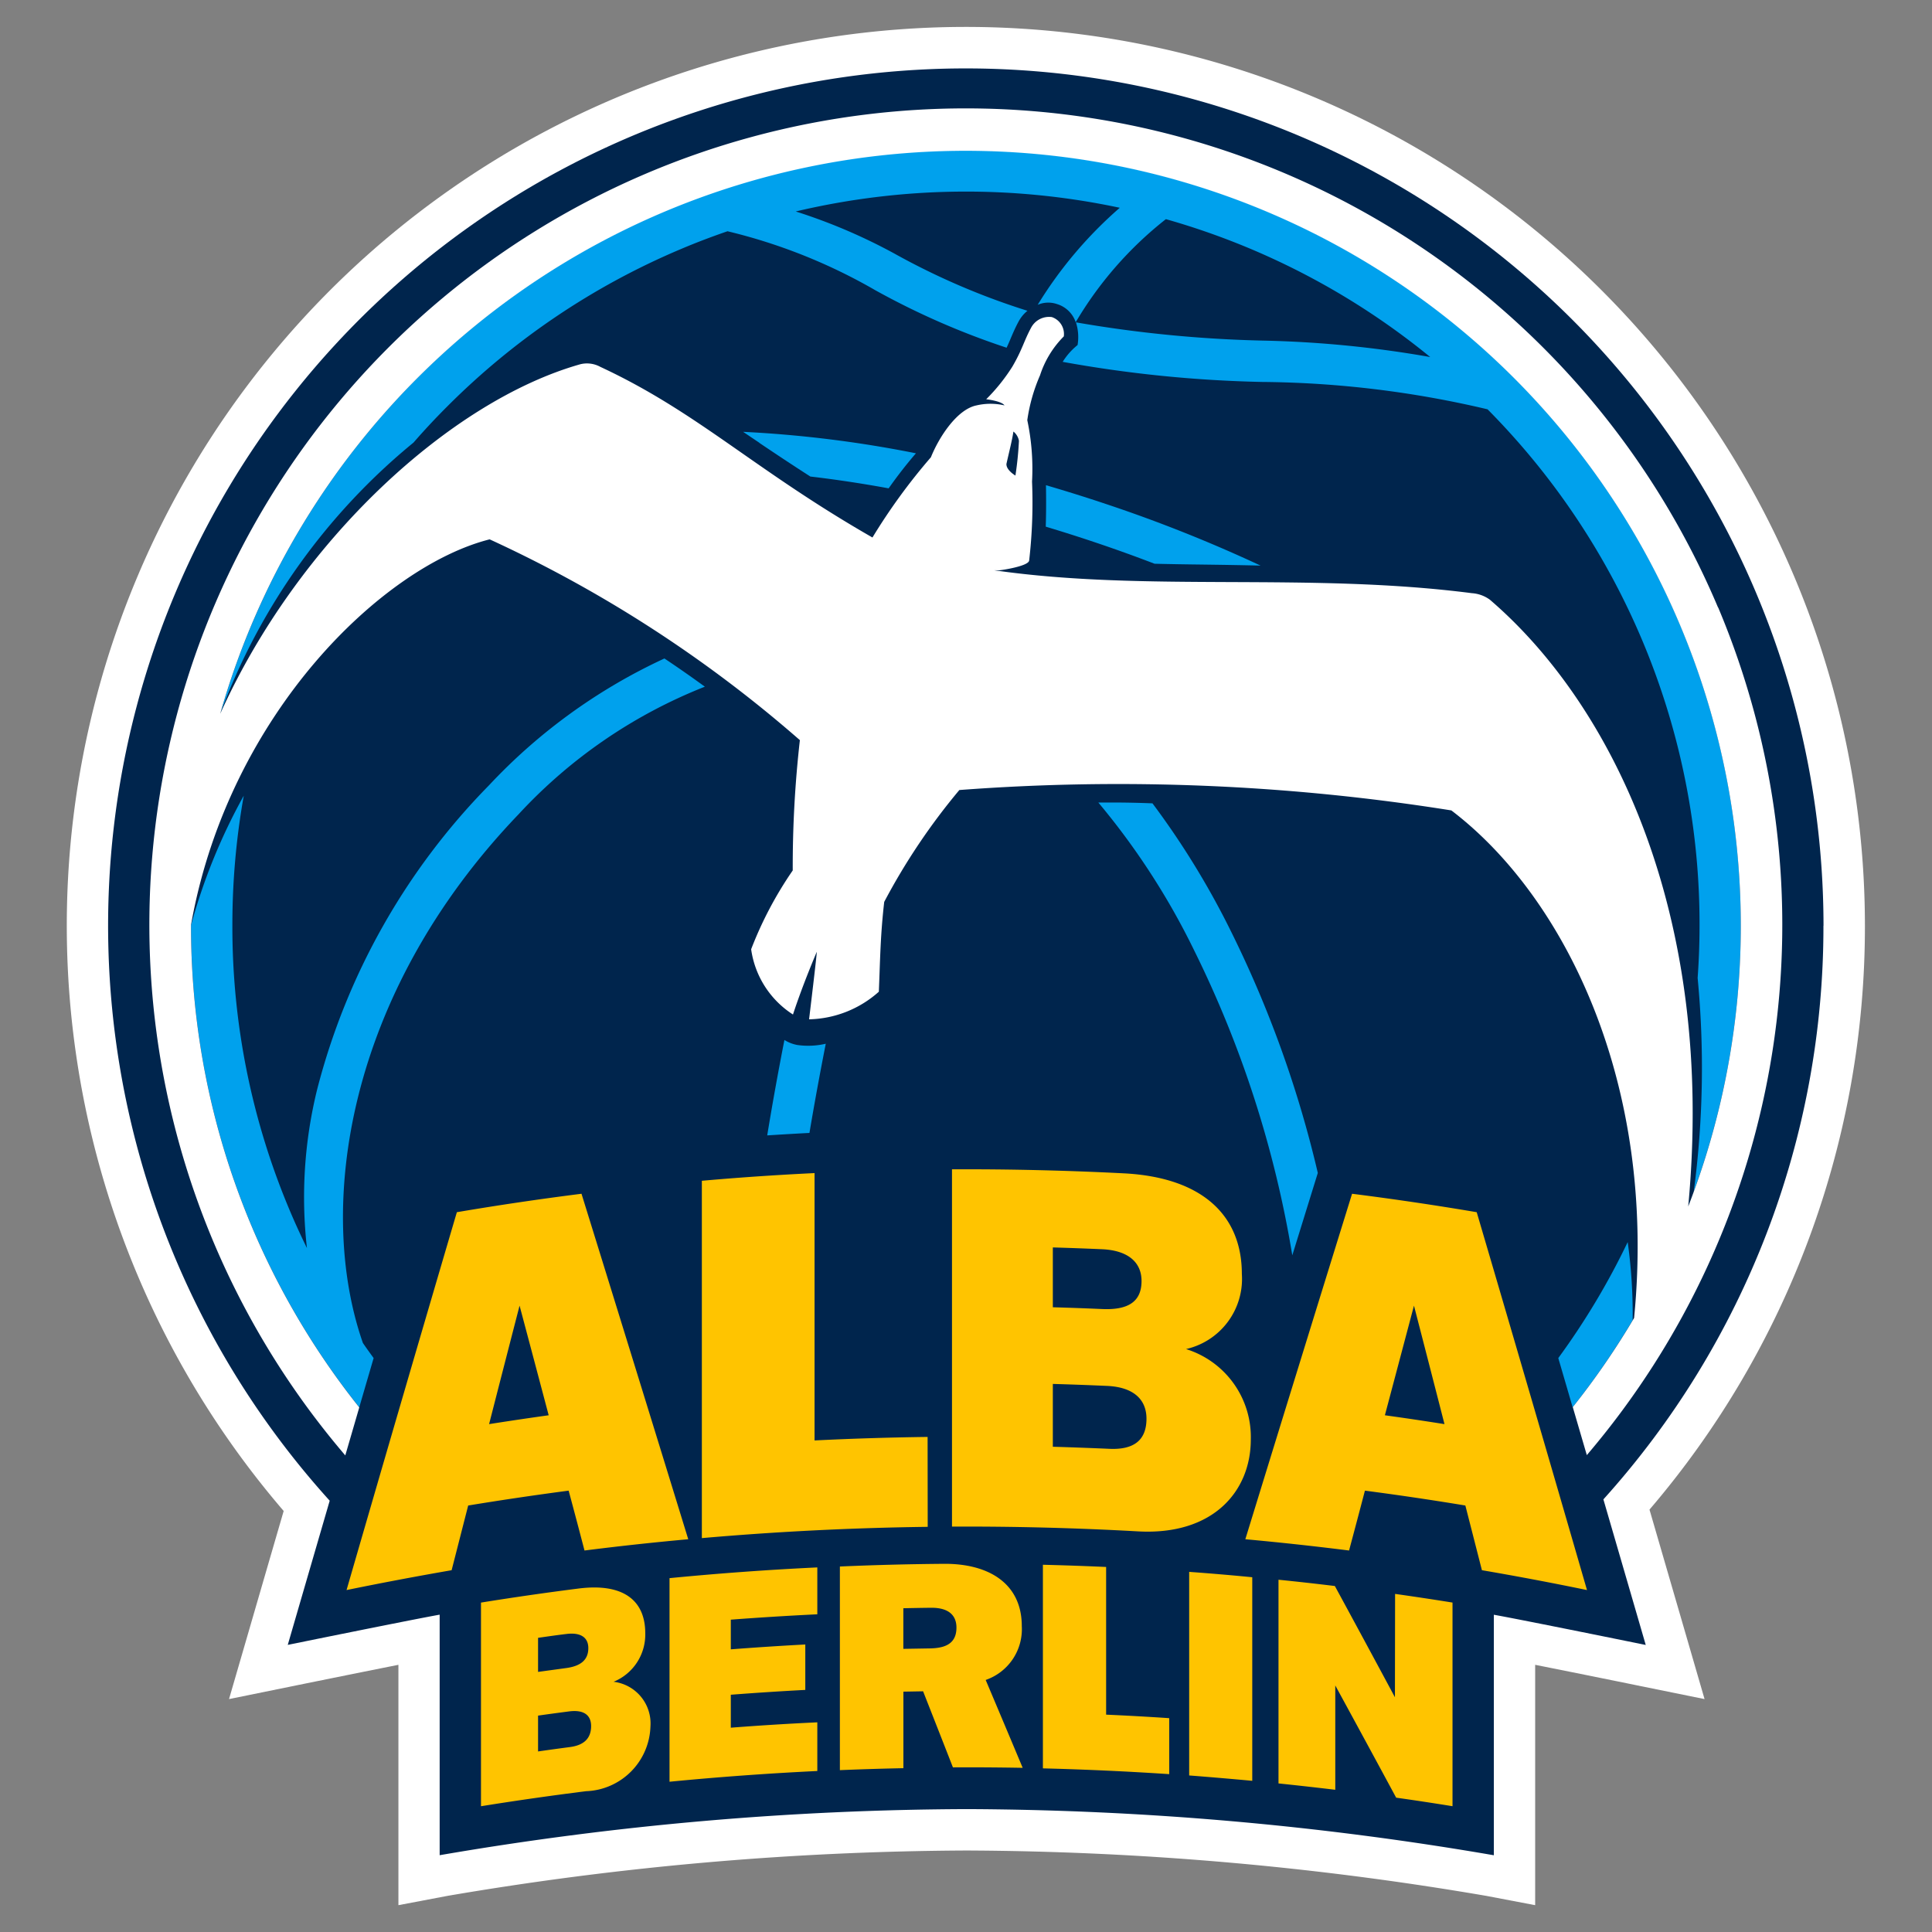 <svg id="ALBA" xmlns="http://www.w3.org/2000/svg" xmlns:xlink="http://www.w3.org/1999/xlink" width="72" height="72" viewBox="0 0 72 72">
  <rect x="0" y="0" width="72" height="72" fill="#808080" stroke="none"/>
  <defs>
    <clipPath id="clip-path">
      <rect id="Rectangle_853" data-name="Rectangle 853" width="66.997" height="70" fill="none"/>
    </clipPath>
  </defs>
  <g id="Group_681" data-name="Group 681" transform="translate(2.5 1)">
    <g id="Group_680" data-name="Group 680" clip-path="url(#clip-path)">
      <path id="Path_1165" data-name="Path 1165" d="M67,33.5A33.506,33.506,0,0,0,2.634,20.459,33.469,33.469,0,0,0,8.072,55.31c-.763,2.622-1.326,4.563-1.326,4.563L6.035,62.32l2.5-.509c.031-.006,2.142-.436,3.813-.768V70l1.827-.346a117.567,117.567,0,0,1,19.356-1.691,117.386,117.386,0,0,1,19.356,1.69L54.711,70V61.043c1.671.332,3.782.762,3.813.769l2.5.508-.71-2.447-1.342-4.615A33.389,33.389,0,0,0,67,33.5" fill="#fff"/>
      <path id="Path_1166" data-name="Path 1166" d="M65.457,33.5A31.966,31.966,0,0,0,4.052,21.059,31.93,31.93,0,0,0,9.787,54.927C8.907,57.95,8.224,60.3,8.224,60.3s4.607-.939,5.661-1.126v8.964a118.035,118.035,0,0,1,19.643-1.718A118.1,118.1,0,0,1,53.171,68.14V59.177c1.054.187,5.661,1.126,5.661,1.126s-.691-2.379-1.578-5.426a31.847,31.847,0,0,0,8.2-21.378" fill="#00254d"/>
      <path id="Path_1167" data-name="Path 1167" d="M44.477,20.078a53.778,53.778,0,0,0-5.742-2.289c-.757-.254-1.508-.488-2.255-.707.01.56.007,1.084-.008,1.545.593.179,1.19.367,1.791.569q1.161.389,2.264.813c.6.015,1.215.024,1.879.032.685.009,1.372.02,2.071.037" fill="#00a1ed"/>
      <path id="Path_1168" data-name="Path 1168" d="M22.26,23.54a21.055,21.055,0,0,0-6.544,4.734,25.066,25.066,0,0,0-6.4,11.339,16.8,16.8,0,0,0-.377,5.9c-.223-.456-.436-.917-.634-1.387A27.155,27.155,0,0,1,6.16,33.48a27.45,27.45,0,0,1,.424-4.826A21.654,21.654,0,0,0,4.62,33.48a28.751,28.751,0,0,0,6.269,17.965q.267-.917.535-1.834c-.136-.186-.271-.373-.4-.562-1.749-5.01-.636-12.993,5.806-19.708a18.884,18.884,0,0,1,6.938-4.75q-.74-.54-1.506-1.051" fill="#00a1ed"/>
      <path id="Path_1169" data-name="Path 1169" d="M12.91,15.494c.4-.46.821-.911,1.257-1.346a27.246,27.246,0,0,1,8.691-5.859c.578-.246,1.163-.467,1.754-.671a20.618,20.618,0,0,1,5.512,2.2,28.478,28.478,0,0,0,4.889,2.14c.06-.126.11-.243.16-.363.082-.192.166-.39.293-.624a1.333,1.333,0,0,1,.324-.389,26.558,26.558,0,0,1-4.956-2.131,20.87,20.87,0,0,0-3.679-1.57,27.536,27.536,0,0,1,12.076-.138,15.561,15.561,0,0,0-3.059,3.616,1,1,0,0,1,.716-.028,1.058,1.058,0,0,1,.7.677,13.814,13.814,0,0,1,3.361-3.841A27.339,27.339,0,0,1,50.8,12.306a40.66,40.66,0,0,0-6.192-.612,46.727,46.727,0,0,1-7.011-.681,1.8,1.8,0,0,1,.061.846,2.491,2.491,0,0,0-.555.626,46.992,46.992,0,0,0,7.434.749,37.728,37.728,0,0,1,8.4,1.02,27.242,27.242,0,0,1,7.9,19.225q0,.99-.071,1.966a35.147,35.147,0,0,1-.144,7.962A28.894,28.894,0,0,0,23.847,6.255c-.02,0-.039-.005-.059-.005l-.019.033A28.947,28.947,0,0,0,5.715,25.576,23.672,23.672,0,0,1,12.91,15.494" fill="#00a1ed"/>
      <path id="Path_1170" data-name="Path 1170" d="M25.8,15.506c.575.387,1.206.808,1.9,1.253q1.428.167,2.917.44c.336-.474.652-.882,1.017-1.306a43.808,43.808,0,0,0-6.44-.8l.607.409" fill="#00a1ed"/>
      <path id="Path_1171" data-name="Path 1171" d="M27.233,37.947a1.372,1.372,0,0,1-.5-.19q-.363,1.857-.641,3.556.789-.051,1.574-.092.267-1.59.608-3.324a2.887,2.887,0,0,1-1.036.05" fill="#00a1ed"/>
      <path id="Path_1172" data-name="Path 1172" d="M58.159,45.29a27.17,27.17,0,0,1-2.586,4.321q.268.917.535,1.833A29.083,29.083,0,0,0,58.344,48.2a19.31,19.31,0,0,0-.185-2.913" fill="#00a1ed"/>
      <path id="Path_1173" data-name="Path 1173" d="M40.444,28.938c-.5-.02-1.008-.031-1.521-.031l-.492,0a27.008,27.008,0,0,1,3.586,5.54A40.4,40.4,0,0,1,45.66,45.782l.875-2.825.076-.245A41.538,41.538,0,0,0,43.4,33.76a30.46,30.46,0,0,0-2.951-4.822" fill="#00a1ed"/>
      <path id="Path_1174" data-name="Path 1174" d="M61.526,21.639a30.426,30.426,0,1,0-51.158,31.6l.521-1.789A28.757,28.757,0,0,1,4.619,33.48v-.012c.008-.047.017-.095.026-.147C6.087,25.553,11.783,20.1,15.748,19.1a47.92,47.92,0,0,1,11.561,7.483,41.778,41.778,0,0,0-.266,4.856,14.02,14.02,0,0,0-1.55,2.937,3.458,3.458,0,0,0,1.559,2.432c.365-1.12.886-2.334.886-2.334.017.006-.286,2.513-.286,2.513a4.028,4.028,0,0,0,2.6-1.029c.054-1.342.059-2.108.2-3.347a23.818,23.818,0,0,1,2.8-4.169,78.783,78.783,0,0,1,18.336.76c4.238,3.223,7.668,10.2,6.81,18.915a29,29,0,0,1-2.285,3.322l.523,1.789a30.452,30.452,0,0,0,4.894-31.592M60.415,43.962c1.019-10.824-2.8-18.672-7.392-22.613a1.283,1.283,0,0,0-.669-.243c-6.117-.786-12.086-.034-17.8-.853l.188,0c.1-.006,1.075-.153,1.111-.36a18.749,18.749,0,0,0,.108-2.946,8.713,8.713,0,0,0-.177-2.289,6.428,6.428,0,0,1,.474-1.669,3.651,3.651,0,0,1,.887-1.453.665.665,0,0,0-.445-.719.756.756,0,0,0-.776.4c-.266.492-.327.816-.7,1.452a6.921,6.921,0,0,1-.971,1.21s.574.063.681.229a2.288,2.288,0,0,0-1.042,0c-.718.145-1.387,1.159-1.7,1.933a22.174,22.174,0,0,0-2.178,2.99c-4.412-2.526-6.5-4.665-10.139-6.358a1.038,1.038,0,0,0-.744-.1C14.306,13.936,8.627,19.125,5.707,25.6A28.885,28.885,0,1,1,60.415,43.962M35.007,16.288c.109-.487.212-.88.26-1.206a.577.577,0,0,1,.206.346,12.668,12.668,0,0,1-.131,1.295s-.347-.2-.335-.435" fill="#fff"/>
      <path id="Path_1175" data-name="Path 1175" d="M38.722,62.9q1.176.052,2.351.131v2.086q-2.352-.156-4.707-.215V57.314q1.177.029,2.356.082Zm10.769-4.5q1.071.151,2.14.323v7.589q-1.049-.17-2.1-.318-1.133-2.1-2.269-4.182V65.7q-1.058-.127-2.116-.237V57.872q1.053.106,2.1.234,1.121,2.063,2.239,4.146Zm-7.674-.821q1.176.085,2.351.2v7.587q-1.175-.109-2.351-.2Zm-19.366.234q2.75-.269,5.508-.4V59.16q-1.612.078-3.224.2v1.106q1.387-.107,2.776-.181v1.693q-1.389.073-2.776.18v1.228q1.611-.125,3.224-.2V65q-2.757.133-5.508.4Zm11.782,3.794A2,2,0,0,0,35.579,59.6c0-1.6-1.249-2.333-2.9-2.321q-1.939.015-3.879.1v7.589q1.183-.049,2.367-.073V62.043l.734-.013q.557,1.415,1.112,2.835,1.3-.007,2.6.017-.688-1.641-1.379-3.274m-2.116-1.176-.953.016V58.934c.343-.007.687-.014,1.03-.017.647-.007.95.272.949.741,0,.66-.514.768-1.026.774M20.366,61.675a1.9,1.9,0,0,0,1.181-1.807c0-1.241-.834-1.877-2.487-1.668q-1.819.231-3.635.524v7.589q1.955-.314,3.915-.56a2.491,2.491,0,0,0,2.4-2.407,1.565,1.565,0,0,0-1.371-1.671m-2.817-1.638c.346-.049.692-.1,1.038-.141.559-.075.835.134.835.524,0,.438-.28.672-.835.745l-1.038.142Zm1.187,4.071q-.594.078-1.187.163V62.936c.383-.055.766-.106,1.15-.156.566-.075.827.147.827.545,0,.451-.258.714-.79.783M32.069,52.55q-2.108.027-4.213.131V42.718q-2.1.1-4.2.286V56.321q4.2-.367,8.417-.42Zm9.63-3.274a2.68,2.68,0,0,0,2.081-2.8c0-2.174-1.462-3.591-4.376-3.748q-3.211-.165-6.426-.151V55.892q3.46-.015,6.918.177c2.8.162,4.218-1.482,4.218-3.425A3.433,3.433,0,0,0,41.7,49.276m-4.964-3.788q.918.027,1.834.067c.986.044,1.473.5,1.472,1.184,0,.768-.492,1.089-1.472,1.045q-.917-.041-1.834-.066Zm2.1,7.505q-1.049-.046-2.1-.077V50.575q1.015.029,2.03.074c1,.048,1.46.523,1.46,1.221,0,.791-.455,1.168-1.393,1.123m-19.55,3.79q1.931-.245,3.866-.42-1.992-6.472-3.978-12.875-2.328.294-4.645.687-2.061,7-4.111,14.082,1.953-.4,3.916-.74.309-1.207.617-2.411,1.869-.307,3.744-.554.3,1.115.591,2.231m-3.556-4.71q.567-2.211,1.136-4.415.543,2.038,1.085,4.085-1.112.155-2.221.33m32.64,2.479q1.875.245,3.743.554.309,1.206.617,2.411,1.963.336,3.916.74-2.049-7.079-4.11-14.082-2.318-.393-4.645-.687-1.986,6.4-3.978,12.875,1.935.177,3.866.42.3-1.118.591-2.231m.744-2.809q.543-2.044,1.084-4.085.569,2.2,1.137,4.415-1.11-.176-2.221-.33" fill="#ffc400"/>
    </g>
  </g>
  <rect id="Rectangle_854" data-name="Rectangle 854" width="72" height="72" fill="none"/>
</svg>
